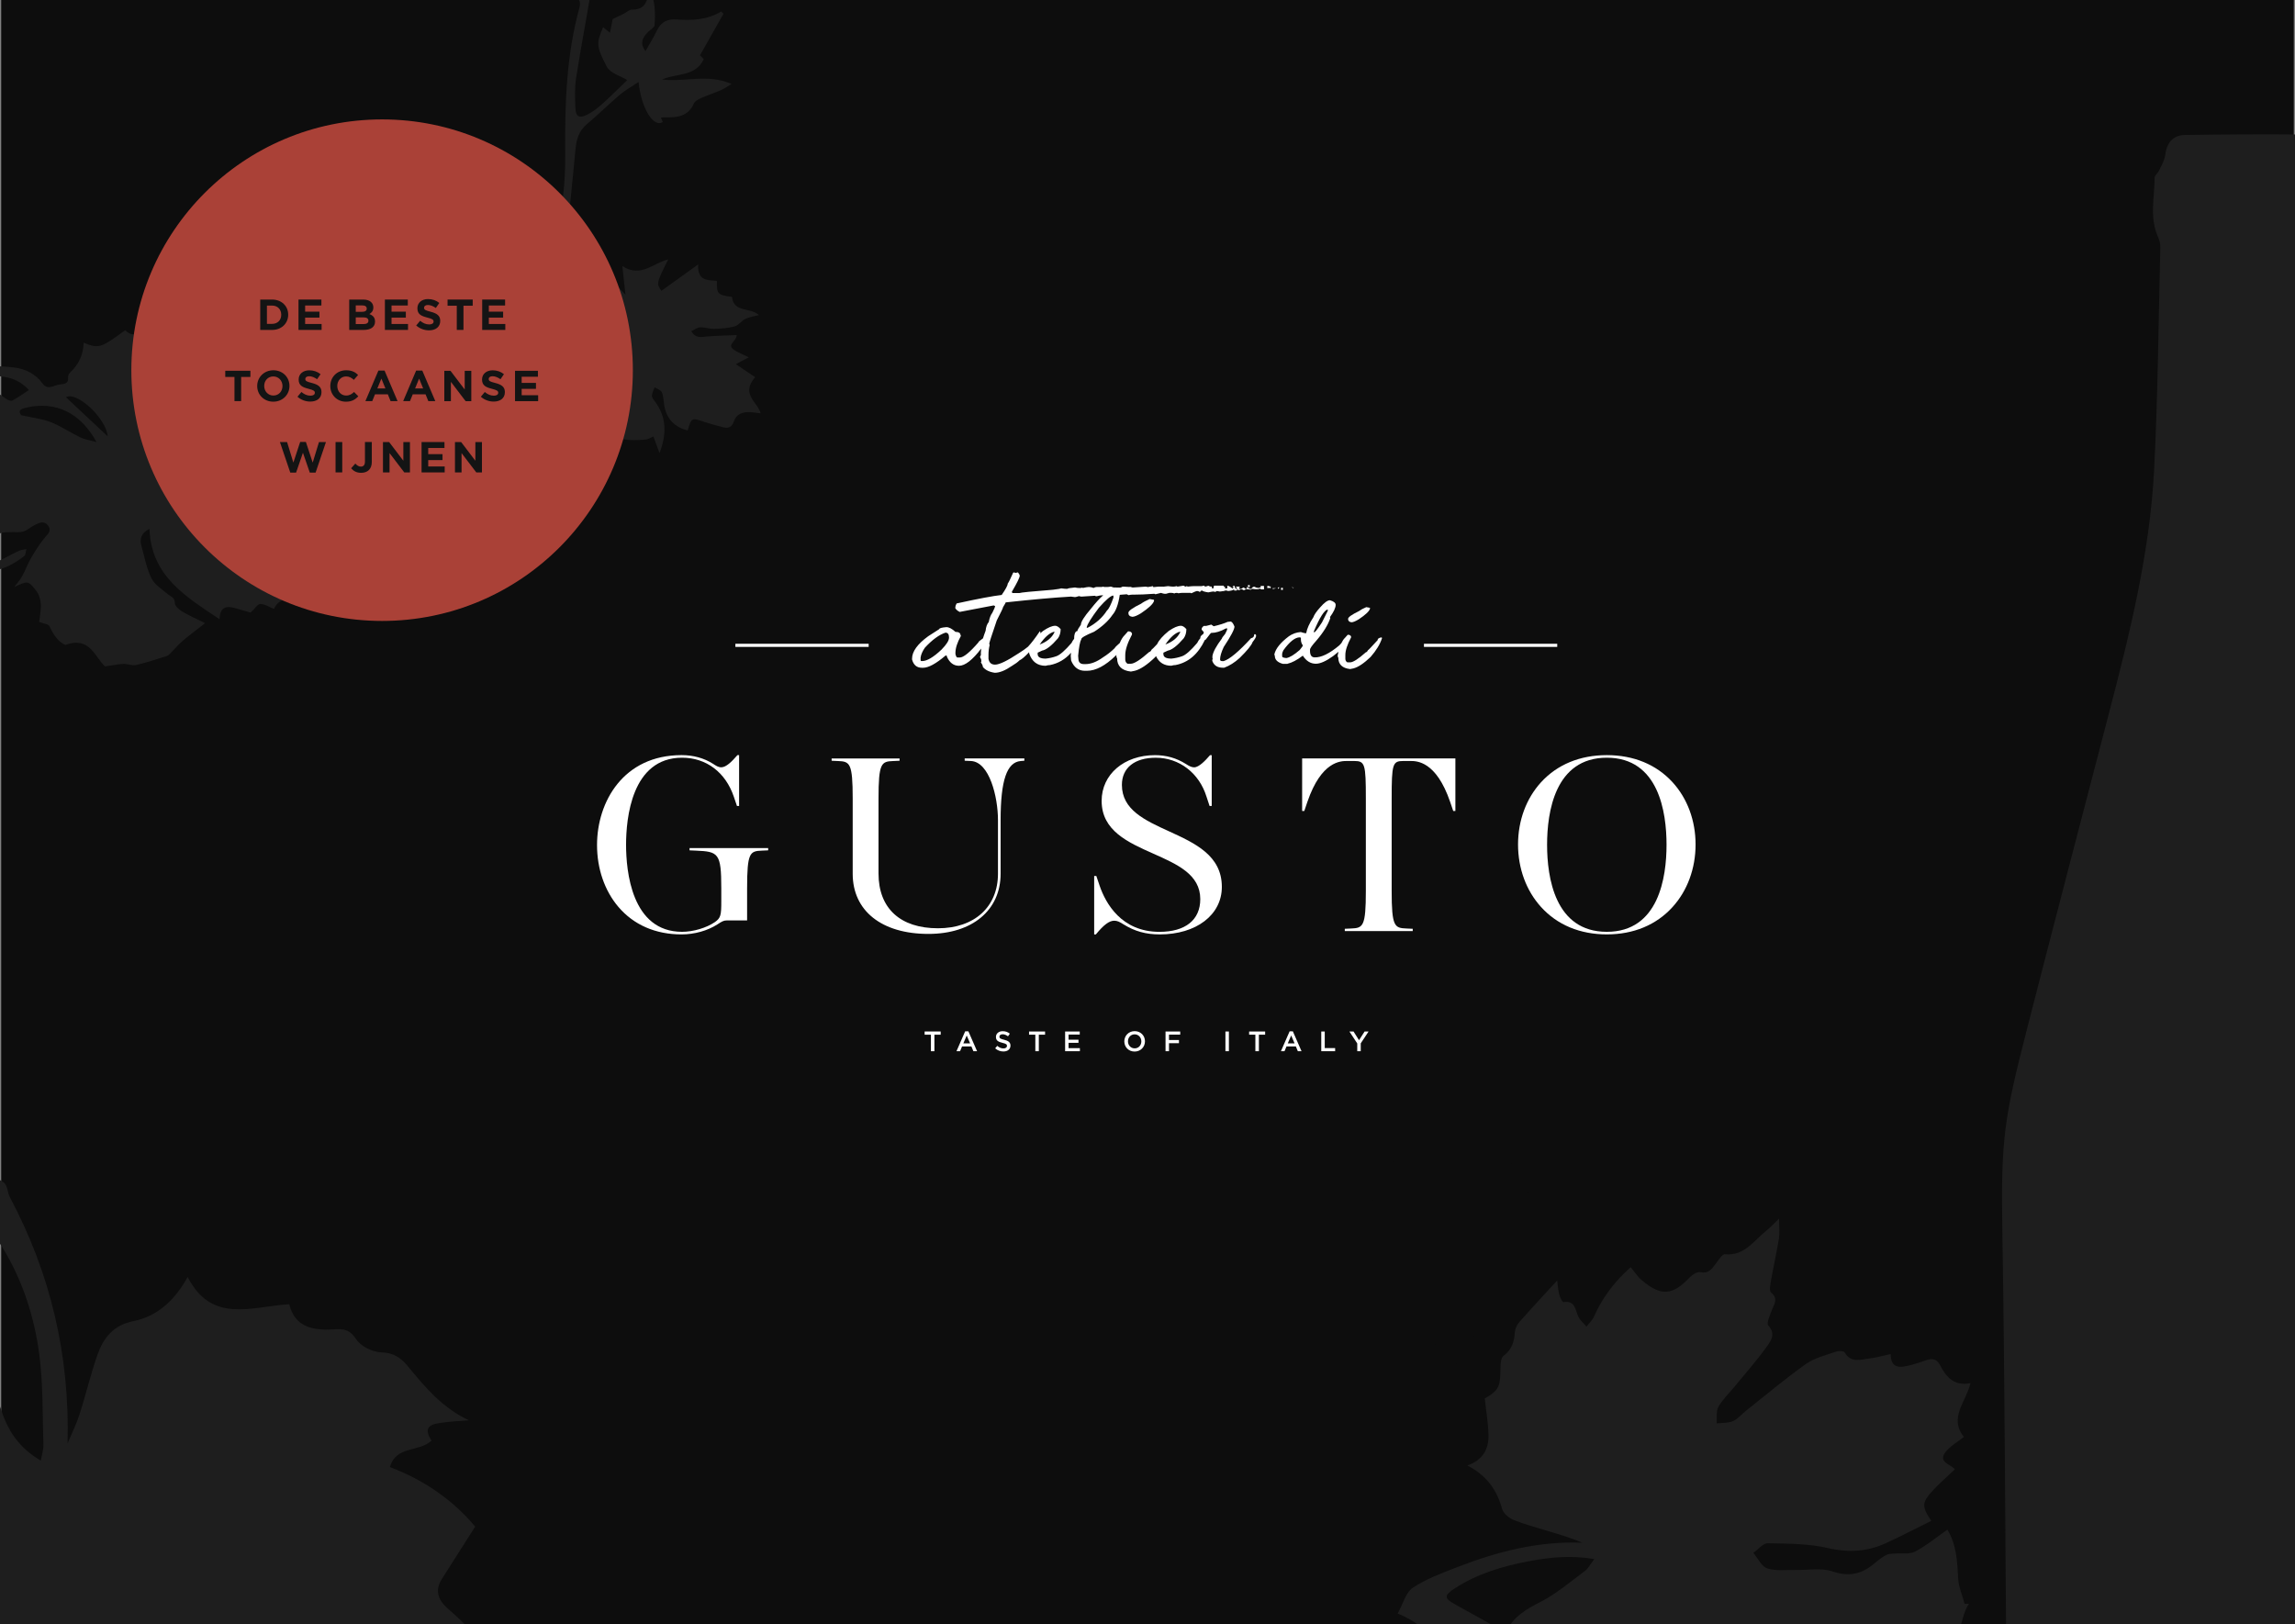 <?xml version="1.0" encoding="utf-8"?>
<!-- Generator: Adobe Illustrator 23.0.2, SVG Export Plug-In . SVG Version: 6.00 Build 0)  -->
<svg version="1.1" xmlns="http://www.w3.org/2000/svg" xmlns:xlink="http://www.w3.org/1999/xlink" x="0px" y="0px" width="961px"
	 height="680px" viewBox="0 0 961 680" style="enable-background:new 0 0 961 680;" xml:space="preserve">
<rect x="0" y="0" width="961" height="680" fill="#808080" stroke="none"/>
<style type="text/css">
	.st0{fill:#0D0D0D;}
	.st1{fill:#1E1E1E;}
	.st2{fill:#FFFFFF;}
	.st3{clip-path:url(#SVGID_2_);fill:#FFFFFF;}
	.st4{fill:#AA4137;}
	.st5{fill:#141414;}
</style>
<g id="_x2D_-">
	<rect x="0.5" class="st0" width="960" height="680"/>
	<path class="st1" d="M-120.96,463.52c3.35,3.06,2.84,4.81-0.95,7.77c-12.76,9.98-20.39,22.82-18.11,39.73
		c2.61,19.37,26.03,32.39,44.27,24.83c-15.97-5.67-21.81-18.36-15.74-34.14c6.95-18.04,25.8-26.76,42.38-18.69
		c4.97,2.42,10.04,7.11,12.25,12.03c2.11,4.69,1.64,11.31,0.31,16.57c-1.4,5.51-5.18,10.41-7.92,15.59
		c15.45,0.84,35.92-15.13,51.1-40.15c4.96,2.59,10.19,4.89,14.89,8.01c1.58,1.05,1.58,4.27,2.66,6.3
		c17.05,32.05,25.04,66.12,24.13,102.97c1.71-4.09,3.71-8.08,5.06-12.29c2.66-8.29,4.6-16.82,7.53-25
		c2.5-6.96,6.61-12.19,14.99-13.87c10.23-2.05,17.53-9.05,22.68-18.49c10.13,19.77,26.82,12.36,42.54,11.41
		c2.48,10.08,10.54,11.07,19.33,10.5c3.78-0.24,6.21,0.31,8.7,4.15c1.94,3,6.95,5.44,10.65,5.53c5.28,0.12,8.31,2.5,11.17,6
		c7.16,8.75,14.45,17.32,25.4,22.44c-3.43,0.27-6.88,0.39-10.28,0.86c-4.5,0.62-9.62,1.03-5.4,7.65
		c-5.24,4.93-14.77,1.94-17.43,11.06c14.69,5.52,26.78,14.19,35.72,24.93c-4.88,7.68-9.45,14.83-13.99,22
		c-2.9,4.59-1.61,8.49,2.1,11.93c2.49,2.31,5.15,4.46,7.47,6.93c1.07,1.14,2.5,3.41,2.05,4.27c-3.41,6.53,1.71,8.63,5.5,11.54
		c2.91,2.23,6.29,3.77,4.33,9.05c-0.83,2.22,1.34,6.19,3.14,8.63c5.48,7.45,11.44,14.55,18.47,23.37c-7.87-0.82-14.52-1.11-21-2.32
		c-6.24-1.17-12.29-3.36-18.46-4.98c-4.25-1.11-8.58-2.1-10.62,3.71c-3.84-1.83-7.02-3.5-10.33-4.86c-3.18-1.31-6.17-3.54-9.71,0.47
		c-0.96,1.08-6.34-0.27-8.49-1.99c-9.43-7.52-18.38-15.65-27.59-23.45c-4.66-3.95-9.27-8.05-14.4-11.31
		c-1.78-1.13-6.03-0.89-7.36,0.47c-1.33,1.37-1.4,5.46-0.31,7.4c2.57,4.56,5.88,8.78,9.38,12.72
		c12.05,13.57,22.83,27.98,30.32,44.61c1.64,3.64,2.52,7.65,3.41,11.57c0.69,3.04,1.37,5.88-3.06,7.65
		c-1.69,0.67-2.8,5.11-2.63,7.74c0.41,6.32,1.73,12.57,2.69,18.85c-8.31,1.96-9.29,3.47-7.55,11.68c0.22,1.04,0.52,2.06,0.78,3.09
		c1.07,4.33,3.78,9.15,2.68,12.83c-0.92,3.09-6.26,4.89-9.69,7.21c-5.37,3.63-7.08,8.77-5.99,15.46
		c-11.53-2.25-21.13-15.39-34.29-4.99c-1.45-2.34-2.85-4.68-4.34-6.95c-6.13-9.36-9.26-9.35-15.42,0.38
		c-4.7-5.17-9.08-10.51-14.01-15.28c-7.57-7.33-10.68-7.22-18.46,0.14c-5.34-13.19-10.91-26.02-15.71-39.14
		c-2.99-8.17-2.34-16.56,0.42-25c4.24-12.96,7.68-26.26,5.06-40.02c-0.69-3.62-3.61-9.21-6.15-9.59c-5.32-0.79-9.61,3.29-10.58,8.96
		c-0.85,4.98-1.03,10.11-1.01,15.17c0.04,10.81,0.88,21.53-3.52,32.03c-1.37,3.28-0.26,8.51,1.46,11.98
		c3.18,6.43,7.65,12.22,11.79,18.6c-5.31,4.48-4.03,9.82-1.09,14.8c4.18,7.08,8.88,13.86,13.49,20.96
		c-10.12,5.82-21.14,5.73-32.23,5.41c-5.59-0.16-11.47-0.67-13.81,7.34c-10.55-7.89-27.4-5.12-31.03-22.94
		c-4.57-0.9-9.85-1.94-15.9-3.13c-0.31-5.63-0.58-12.14-1.06-18.64c-0.24-3.17-0.67-6.35-1.36-9.45c-1.72-7.71-4.21-8.91-11.06-6.1
		c-1.92-3.51-3.82-6.98-5.72-10.46c-0.43,0.21-0.86,0.42-1.29,0.63c0.57-4.83,1.46-9.65,1.65-14.49c0.28-7.13-1.35-8.51-9.24-8.15
		c1.51-3.52,3.04-6.67,4.22-9.95c1.82-5.01,4.02-10.08-1.51-14.51c-0.82-0.66-0.7-2.7-0.73-4.11c-0.16-8.15-3.31-11.05-11.49-10.37
		c-2.24,0.18-4.46,0.55-6.16,0.77c4.83-13,9.21-25.82,14.38-38.32c3.35-8.11,11.59-9.9,19.02-12.47c2.22-0.77,4.98-1.79,6.12-3.58
		c3.77-5.9-0.24-11.61-8.43-12.07c-5.51-0.31-11.06,0.19-16.57-0.15c-4.13-0.25-7.94-0.62-9.89-6.01c-1.95-5.41-9.82-5.2-12.1,0.12
		c-9.85,22.98-19.4,46.09-29.11,69.28c27.23,17.22,31.36,30.2,19.62,64.24c23.38-0.37,39.93,9.72,46.37,32.57
		c5.13,18.2-0.15,34.35-14.68,46.46c-16.08,13.39-33.71,13.41-52.48,3.02c-1.6,10.85-5.76,20.13-14.54,26.69
		c-8.85,6.61-18.73,8.64-30.19,6.09c6.97,27.63-1.24,48.34-26.63,61.37c1.52,23.38-3.67,30.54-24.28,32.62
		c2.44,9.6,2.47,18.95-5.44,26.28c-7.7,7.13-16.63,7.53-26.36,3.71c6.13,6.37,9.14,13.22,5.62,21.5
		c-3.39,7.96-10.24,10.05-18.18,9.58c0.49,21.59-2.61,26.05-22.36,32.97c-0.76,6-1.5,11.81-2.26,17.77
		c9.96,5.15,13.82,12.29,11.06,21c-2.35,7.41-9.54,11.99-17.33,11.04c-8.97-1.09-13.04-7.12-13.71-20.31
		c-23.54-4.08-27.01-25.42-15.22-39.81c-7.48-5.14-13.6-11.41-15.92-20.57c-2.28-9.02-1.1-17.64,3.19-25.81
		c-21.65-8.48-22.81-28.37-11.53-41.85c-11.57-25.62-6.98-41.45,16.17-53.48c-1.39-2.23-2.76-4.42-4.25-6.8
		c-10.54,15.79-17.95,19.99-29.54,17c-9.52-2.45-16.33-10.69-17.13-20.69c-0.98-12.36,4.55-19.39,21.21-26.96
		c-19.06-17.01-19.2-41.35-0.24-58.86c-20.57-22.73-12.99-50.13,8.23-63.43c-25.84-7.3-38.95-23.93-36.31-50.57
		c2.06-20.72,15.17-32.57,41.28-39.57c-3.47-11.36-2.09-21.9,7.26-30.04c9.49-8.27,20.02-8.14,31.02-2
		c1.15-2.29,2.09-4.38,3.22-6.37c6.87-12.08,17.14-18.71,31.18-18.53c4.13,0.05,6.26-0.85,8.2-4.86
		c13.87-28.65,48.77-34.87,72.25-13.43c4.12,3.76,9.25,6.8,14.41,8.99c21.25,9.02,43.42,14.78,66.37,17.41
		c12.54,1.44,21.06-7.27,19.35-19.37c3.58-2.24,8.2-3.69,10.19-6.82c1.69-2.67,0.35-7.26-0.47-11.03
		c4.38-7.23,22.1-6.43,13.19-23.47c4.84-1.16,9.49-2.2,14.09-3.39c3.36-0.87,6.71-1.92,2.8-7.41c5.21,0,9.25,0,13.85,0
		c-0.74-3.69-1.29-6.44-1.99-9.94c5.01,0.52,9.34,1.23,13.69,1.3c1.85,0.03,4.5-0.73,5.46-2.08c5.39-7.58,10.38-15.44,15.57-23.29
		c-1.03-0.51-1.45-0.91-1.71-0.82c-16.05,5.28-32.14,10.46-48.12,15.98c-11.68,4.03-23.44,6.28-35.65,3
		c-25.18-6.76-36.66-33.35-24.09-57.49c4.21-8.09,10.95-14.86,16.54-22.23C-123.52,463.52-122.24,463.52-120.96,463.52z
		 M-206.79,624.02c3.21,12.55,1.55,24.49-4.06,35.98c28.83,3.44,37.58,17.5,28.93,45.44c9.04,7.86,9.05,7.99,20.97,6.56
		c1.9-0.23,4.59-1.74,5.25-3.34c6.98-16.81,13.92-33.66,20.19-50.75c1.9-5.18,1.68-11.13,2.29-15.65
		C-158.2,636.07-182.05,630.15-206.79,624.02z M17.1,611.59c0.44-2.55,1.13-4.58,1.07-6.59c-0.39-12.48-0.09-25.06-1.66-37.4
		c-2.05-16.07-7.01-31.47-15.59-45.45c-2.77-4.51-5.76-4.96-8.23-0.98c-6.8,10.93-13.29,22.05-19.89,33.09
		c11.55,8.04,11.71,8.25,18.02,22.99c0.41,0.95,0.79,2.38,1.52,2.65c6.7,2.46,7.32,8.95,9.53,14.26
		C4.93,601.47,9.57,607.2,17.1,611.59z M-82.75,487.91c-12.68-0.1-23.07,9.37-23.92,21.78c-0.69,10.17,8.06,19.2,20.06,20.86
		c10.98,1.52,16.18-5.83,20.74-13.7C-57.39,502.18-65.75,488.04-82.75,487.91z M-227.67,759.14c-0.63,4.49-1.18,8.42-1.77,12.64
		c5.01-0.8,9.21-1.47,13.99-2.23C-219.72,765.91-223.45,762.74-227.67,759.14z M-232.59,725.82c-4.49,1.07-8.16,1.94-12.49,2.97
		c3.92,3.47,7.09,6.27,10.61,9.38C-233.84,733.96-233.3,730.46-232.59,725.82z M-337.68,692.88c1.67,1.62,1.67,1.62,14.18-9.02
		c-1.4-0.62-3.28-1.11-4.15-0.39C-331.16,686.4-334.36,689.71-337.68,692.88z M-261.99,959.86c3.48-9.11,3.48-9.11-0.51-11.52
		C-262.93,952.2-269.7,955.71-261.99,959.86z M-341.33,769.99c-0.9-3.81-1.51-6.4-2.28-9.64c-2.99,1.81-5.55,3.37-9.1,5.53
		C-348.53,767.39-345.48,768.49-341.33,769.99z"/>
	<g>
		<polygon class="st2" points="387.18,431.9 387.18,433.25 389.81,433.25 389.81,440.17 391.27,440.17 391.27,433.25 393.9,433.25 
			393.9,431.9 		"/>
		<path class="st2" d="M404.8,433.58l1.43,3.31h-2.85L404.8,433.58z M404.15,431.84l-3.64,8.33H402l0.85-2h3.91l0.84,2h1.54
			l-3.64-8.33H404.15z"/>
		<g>
			<defs>
				<rect id="SVGID_1_" x="250" y="239.69" width="460" height="200.62"/>
			</defs>
			<clipPath id="SVGID_2_">
				<use xlink:href="#SVGID_1_"  style="overflow:visible;"/>
			</clipPath>
			<path class="st3" d="M420.46,435.37c-1.59-0.38-1.97-0.66-1.97-1.3v-0.02c0-0.54,0.5-0.98,1.35-0.98c0.76,0,1.5,0.3,2.24,0.85
				l0.78-1.1c-0.84-0.67-1.8-1.04-3-1.04c-1.64,0-2.82,0.98-2.82,2.4v0.02c0,1.53,0.99,2.04,2.75,2.47
				c1.54,0.36,1.87,0.67,1.87,1.27v0.02c0,0.61-0.57,1.04-1.46,1.04c-1.02,0-1.82-0.39-2.61-1.08l-0.87,1.04
				c0.99,0.89,2.19,1.32,3.45,1.32c1.74,0,2.95-0.92,2.95-2.47v-0.02C423.11,436.42,422.21,435.8,420.46,435.37"/>
			<polygon class="st3" points="430.9,433.25 433.53,433.25 433.53,440.17 434.99,440.17 434.99,433.25 437.61,433.25 437.61,431.9 
				430.9,431.9 			"/>
			<polygon class="st3" points="447.45,436.65 451.6,436.65 451.6,435.35 447.45,435.35 447.45,433.2 452.13,433.2 452.13,431.9 
				446,431.9 446,440.17 452.19,440.17 452.19,438.87 447.45,438.87 			"/>
			<path class="st3" d="M475.13,431.76c-2.54,0-4.34,1.95-4.34,4.28v0.02c0,2.33,1.77,4.25,4.31,4.25s4.34-1.95,4.34-4.28v-0.02
				C479.44,433.68,477.67,431.76,475.13,431.76 M477.92,436.06c0,1.61-1.15,2.91-2.79,2.91s-2.81-1.32-2.81-2.93v-0.02
				c0-1.61,1.15-2.92,2.79-2.92c1.64,0,2.81,1.34,2.81,2.94V436.06z"/>
			<polygon class="st3" points="488.05,440.17 489.5,440.17 489.5,436.8 493.67,436.8 493.67,435.48 489.5,435.48 489.5,433.22 
				494.2,433.22 494.2,431.9 488.05,431.9 			"/>
			<rect x="513.13" y="431.9" class="st3" width="1.45" height="8.27"/>
			<polygon class="st3" points="523.05,433.25 525.67,433.25 525.67,440.17 527.14,440.17 527.14,433.25 529.76,433.25 
				529.76,431.9 523.05,431.9 			"/>
			<path class="st3" d="M540.01,431.84l-3.64,8.33h1.49l0.85-2h3.91l0.84,2H545l-3.64-8.33H540.01z M539.24,436.88l1.42-3.31
				l1.43,3.31H539.24z"/>
			<polygon class="st3" points="554.72,431.9 553.26,431.9 553.26,440.17 559.07,440.17 559.07,438.85 554.72,438.85 			"/>
			<polygon class="st3" points="569.07,435.55 566.77,431.9 565.04,431.9 568.33,436.91 568.33,440.17 569.79,440.17 569.79,436.87 
				573.08,431.9 571.41,431.9 			"/>
			<rect x="596.26" y="269.56" class="st3" width="55.81" height="1.31"/>
			<rect x="307.93" y="269.56" class="st3" width="55.81" height="1.31"/>
			<path class="st3" d="M535.29,246.54c0.27-0.27,0.38-0.41,0.33-0.41v-0.25c-0.55,0.08-0.69,0.3-0.41,0.66H535.29z"/>
			<rect x="522.57" y="244.97" class="st3" width="0.74" height="0.87"/>
			<path class="st3" d="M532.48,246.29l0.41,0.04c0.06,0,0.08,0.11,0.08,0.33l1.45-0.37H532.48z"/>
			<path class="st3" d="M541.4,246.25c0.25-0.17,0.37-0.25,0.37-0.25h-0.45v0.08L541.4,246.25z"/>
			<path class="st3" d="M531.41,245.34h-0.74v0.87h0.74v-0.3c0.11,0.22,0.32,0.37,0.66,0.43v-0.78h-0.66V245.34z"/>
			<rect x="540.9" y="245.92" class="st3" width="0.41" height="0.08"/>
			<rect x="536.44" y="246.13" class="st3" width="0.74" height="0.87"/>
			<path class="st3" d="M517.1,245.63c-0.05-0.01-0.1-0.01-0.16-0.02c0,0.01,0,0.01,0,0.02H517.1z"/>
			<path class="st3" d="M472.49,256.62c0,0.96,0.55,1.51,1.65,1.65c0.8,0,2.01-0.49,3.63-1.49c3.25-2.17,5.06-3.88,5.45-5.12v-0.5
				c-0.06,0-0.66-0.11-1.82-0.33c-1.54,0.66-2.75,1.32-3.63,1.98C474.25,254.52,472.49,255.79,472.49,256.62"/>
			<path class="st3" d="M525.96,266.36v-0.41c-0.14-0.27-0.28-0.41-0.41-0.41h-0.12c-0.16,0-0.26,0.1-0.29,0.29
				c0,0.77-0.43,1.24-1.28,1.4c-5.12,5.59-8.93,8.78-11.44,9.58h-0.7c-0.55,0-0.83-0.23-0.83-0.7c0-1.29,0.51-3.03,1.53-5.2
				c3-4.54,4.5-7.39,4.5-8.55c-0.55-1.4-1.12-2.11-1.69-2.11c-0.36,0.08-0.73,0.12-1.12,0.12c-1.46,0.66-3.43,1.28-5.9,1.86
				l-0.99-0.7l-2.11,0.54h-0.99c-0.63,0.41-0.95,0.88-0.95,1.4v0.17l0.95,1.11c-0.16,0.3-0.25,0.54-0.25,0.7
				c-0.8,0.52-1.23,1.03-1.28,1.53c0.03,0.06,0.06,0.11,0.09,0.16c-0.59,0.67-1.05,1.36-1.37,2.07c-2.7,3.17-4.8,5.02-6.3,5.55
				c-1.5,0.54-3.01,0.87-4.52,1.01c-2.23,0-3.34-0.63-3.34-1.9v-0.58l1.86-0.87c1.73-0.3,3.95-2.02,6.65-5.16
				c0.74-1.05,1.11-2.33,1.11-3.84c-0.83-0.94-1.58-1.4-2.27-1.4c-1.29,0-2.99,0.72-5.08,2.15c-2.49,2.01-4.12,3.85-4.89,5.53
				c-1.4,1.5-2.18,2.27-2.29,2.27c-0.33,0.66-0.66,0.99-0.99,0.99c-3.72,3.3-6.3,4.96-7.76,4.96h-1.32
				c-0.66-0.36-0.99-0.96-0.99-1.82v-1.82c0-2.2,0.94-5.06,2.81-8.59v-0.5c-0.28-0.55-0.72-0.83-1.32-0.83h-0.33l-1.32,1.49
				c-0.81,0.76-1.52,1.89-2.14,3.38c-1.27,1.09-1.98,1.81-2.12,2.15c-1.49,1.46-3.11,2.74-4.87,3.84c-2.62,1.9-5.06,2.85-7.35,2.85
				h-0.66c-1.43,0-2.2-0.66-2.31-1.98l-0.12-1.49c0.33-3.66,0.77-5.97,1.32-6.94c-0.06-0.61,1.73-1.65,5.37-3.14
				c3.41-2.17,5.99-4.54,7.72-7.1c1.4-1.57,2.41-4.32,3.01-8.26c0-0.04-0.01-0.07-0.02-0.1l2.95-0.23l0.78,0.37
				c0.58-0.14,1.07-0.21,1.49-0.21h0.66c2.37,0,5.24-0.12,8.63-0.37c0.22,0.14,0.37,0.21,0.46,0.21l2.31-0.58
				c0.74,0.25,1.24,0.37,1.49,0.37h0.66c0.77-0.25,1.21-0.37,1.32-0.37h0.99c0.5,0,0.89,0.1,1.2,0.29c0-0.19,0.32-0.29,0.95-0.29
				c0.27,0,0.51,0.06,0.7,0.17c0.55-0.11,1.03-0.17,1.45-0.17h3.67l0.29,0.17c1.32-0.63,2.09-0.95,2.31-0.95h0.16
				c0.33,0,0.67,0.12,1.03,0.37c0.14,0,0.38-0.19,0.74-0.58h0.29c0.16,0.28,1.02,0.54,2.56,0.78c1.16-0.25,1.87-0.37,2.15-0.37
				l0.83,0.17l0.62-0.37l1.2,0.21c0.33,0,0.82-0.07,1.46-0.21c0.09,0.04,0.18,0.07,0.28,0.13l0.09-0.21
				c0.16-0.04,0.31-0.07,0.48-0.12h0.29c0.5,0,0.74,0.07,0.74,0.21c1.38-0.11,2.17-0.3,2.39-0.58h0.33v0.37h1.07v-0.41l0.95,0.25
				c0.16,0,0.43-0.14,0.78-0.41c0.3,0,0.63,0.1,0.99,0.29c0,0.28,0.39,0.18,1.16-0.29h0.21c0.47,0,1.06,0.07,1.78,0.21l0.66-0.37
				c0.63,0.11,1.14,0.17,1.53,0.17h0.83c0.06,0,0.44-0.1,1.11-0.31v0.39h1.4v-0.11c0.04,0.01,0.09,0.03,0.12,0.03l-0.12-0.14v-1.22
				h-1.4v0.66h-0.45c-0.39,0.14-0.62,0.21-0.7,0.21c-0.39-0.25-0.58-0.3-0.58-0.17c-0.47,0-0.58-0.08-0.33-0.25
				c-0.3,0-0.54-0.06-0.7-0.17c-0.69,0.22-1.03,0.54-1.03,0.95h-0.66c-0.93-0.63-1.4-0.88-1.4-0.74c-0.06,0-0.08-0.04-0.08-0.12
				v0.12l0.21,0.49l-0.49,0.29c-0.44-0.41-0.81-0.62-1.12-0.62c-0.39,0.39-0.78,0.58-1.2,0.58h-0.49l0.25-0.95h-1.96
				c0.56,0.08,0.85,0.4,0.85,0.95c-0.53,0-0.86-0.33-1-0.95h-0.61c0.23-0.03,0.43-0.03,0.61-0.01c-0.03-0.12-0.06-0.22-0.07-0.36
				l-0.5,0.08l-0.41,0.41h0.49c0,0.41-0.17,0.62-0.49,0.62c-0.91-0.77-1.67-1.16-2.27-1.16l0.27,0.3c-0.02,0.17-0.07,0.43-0.19,0.86
				h-0.83l-0.04-0.07v-0.59h-0.34l-0.28-0.5h-3.88c-0.14,0-0.26,0.39-0.37,1.16h-0.58v-0.54h-0.04c-0.22-0.28-0.44-0.35-0.66-0.21
				l-0.83-0.37c-0.66,0.25-1.14,0.37-1.45,0.37c0-0.17-0.12-0.3-0.37-0.41l-0.99,0.21h-3.3c-0.55,0-1.42,0.07-2.6,0.21
				c0-0.14-0.11-0.21-0.33-0.21c-0.22,0.14-0.41,0.21-0.58,0.21l-0.78-0.41l-2.52,0.41l-0.33-0.21c-0.54,0.14-1.02,0.2-1.43,0.21
				c-0.49,0-1.21-0.07-2.16-0.21l-1.78,0.21c0,0.02,0.01,0.03,0.01,0.05c-0.05-0.03-0.12-0.05-0.21-0.05h-2.15l-2.06,0.21
				l-0.16-0.41l-2.07,0.37l-0.99-0.17l-5.45,0.37l-1.2-0.33v0.12c-0.25,0-1.17-0.06-2.77-0.17c-0.28,0-0.59,0.12-0.95,0.37
				c-0.25,0-0.36,0.01-0.33,0.04c-3.33,0-4.23-0.08-2.68-0.25c-0.47,0-0.91-0.06-1.32-0.17c-0.41,0.11-0.85,0.17-1.32,0.17h-1.16
				c-0.28,0-0.49-0.06-0.66-0.17c-0.17,0.11-0.39,0.17-0.66,0.17h-1.98c-0.44,0-0.88,0.14-1.32,0.41c-0.72-0.28-1.38-0.41-1.98-0.41
				c-0.44,0-1.28,0.14-2.52,0.41l-0.29-0.17c-0.17,0.11-0.39,0.17-0.66,0.17h-0.66c-0.52,0-1.07-0.07-1.65-0.21
				c-1.96,0.17-3.04,0.36-3.26,0.58c-0.72,0-1.56-0.07-2.52-0.21l-0.83,0.21l-2.6,0.37c-8.86,0.69-13.57,1.16-14.12,1.4h-2.68
				c-0.25,0-0.4-0.18-0.45-0.54c2.2-3.74,3.3-5.99,3.3-6.73c0-0.3-0.25-0.77-0.74-1.4l-0.95,0.21l-0.83-0.21l-0.25,0.17
				c-1.1,2.5-1.86,4.03-2.27,4.58c0,0.72-0.84,2.29-2.52,4.71c-3.52,0.39-9.81,1.57-18.87,3.55l-0.41,0.91l-0.17,0.99
				c0.28,0.61,0.9,1.16,1.86,1.65l14.25-2.72c0.22,0.14,0.41,0.21,0.58,0.21c0,0.44-0.39,1.4-1.16,2.89
				c-0.66,0.85-1.16,2.13-1.49,3.84c-0.72,0.85-1.16,2.08-1.32,3.67c-0.43,1.12-0.79,2.18-1.1,3.18c-1.28,0.87-1.95,1.46-1.95,1.74
				c-3.63,4.18-6.22,6.28-7.76,6.28h-0.99c-0.33,0-0.61-0.5-0.83-1.49v-0.49c0-1.95,0.77-4.32,2.31-7.1c0-0.11-0.06-0.17-0.16-0.17
				c0-0.99-0.72-1.49-2.15-1.49c-1.43-1.32-2.7-1.98-3.8-1.98c-1.98,0.17-2.97,0.44-2.97,0.83l-4.62,2.97
				c-4.51,3.28-6.77,6.41-6.77,9.41v0.33c0.61,2.31,1.98,3.47,4.13,3.47h0.5c2.26,0,5.39-1.71,9.41-5.12h0.49v0.33
				c1.13,2.64,2.83,3.96,5.12,3.96c2.53,0,5.63-2.4,9.29-7.19c0.01-0.01,0.01-0.02,0.02-0.03c-0.09,0.63-0.14,1.17-0.14,1.6v1.16
				l-0.33,0.58v0.33c0.33,0.47,0.5,0.94,0.5,1.4v0.41l-0.17,0.33c0.55,0.77,0.83,1.4,0.83,1.9c1.04,1.29,2.71,2.11,5,2.44
				c1.98,0,4.38-0.96,7.18-2.89c1.4-0.83,2.45-1.6,3.14-2.31c0.93-0.4,2.28-1.55,4.04-3.42l0.05,0.57c1.16,3.41,3.44,5.12,6.85,5.12
				c0.63-0.19,1.23-0.29,1.78-0.29c3.5-0.69,6.46-2.41,8.88-5.17c-0.05,0.41-0.09,0.84-0.13,1.29l0.17,1.98
				c1.18,2.86,3.11,4.29,5.78,4.29h0.83c3.69,0,7.71-2.12,12.06-6.36c0.11-0.1,0.22-0.2,0.33-0.3c-0.02,0.13-0.05,0.25-0.08,0.38
				c0.08,0.66,0.19,0.99,0.33,0.99c0,3.3,1.93,5.18,5.78,5.61l1.65-0.33c2.34-0.61,5.15-2.48,8.42-5.62
				c0.15-0.18,0.29-0.35,0.44-0.52c1.25,2.69,3.39,4.03,6.41,4.03c0.63-0.19,1.22-0.29,1.78-0.29c5.37-1.05,9.45-4.57,12.27-10.5
				c0.12-0.04,0.23-0.09,0.36-0.15c1.4-1.87,2.16-2.81,2.27-2.81h0.12c1.79,0,3.8-0.62,6.03-1.86h0.58v0.17
				c0,0.33-0.29,1.03-0.87,2.11c-0.91,1.07-1.36,1.72-1.36,1.94c-2.34,3.11-3.66,5.55-3.96,7.31v0.99l0.17,0.29
				c-0.11,0-0.21,0.18-0.29,0.54c0.08,0,0.12,0.14,0.12,0.41c0.72,1.79,2.17,2.68,4.38,2.68h0.54c2.2-0.8,4.36-2.16,6.48-4.09
				c3.19-3.14,5-5.35,5.41-6.65C525.45,267.64,525.96,266.8,525.96,266.36 M397.38,267.06c0,1.16-1.05,2.81-3.14,4.95
				c-3.38,3.19-6.08,4.79-8.09,4.79h-0.33c-0.19,0-0.3-0.11-0.33-0.33v-1.16c0.19-1.29,0.8-2.67,1.82-4.13
				c3.06-3.3,5.92-5.39,8.59-6.28c0.99,0,1.49,0.66,1.49,1.98V267.06z M463.53,255.63c-1.9,3-4.63,5.42-8.18,7.27l-0.33-0.16
				c0.25-1.32,1.95-4.07,5.12-8.26c3.03-3.41,5.05-5.12,6.07-5.12l0.04,0.83C465.2,253.2,464.3,255.02,463.53,255.63 M441.52,264.63
				v0.17c-1.11,2.28-3.18,3.97-6.18,5.07c2.2-3.19,4.28-4.99,6.26-5.4C441.52,264.46,441.49,264.52,441.52,264.63 M442.36,274.76
				c-1.5,0.54-3.01,0.87-4.52,1.01c-2.23,0-3.34-0.63-3.34-1.9v-0.58l1.86-0.87c1.73-0.3,3.95-2.02,6.65-5.16
				c0.74-1.05,1.12-2.33,1.12-3.84c-0.83-0.94-1.58-1.4-2.27-1.4c-1.29,0-2.99,0.72-5.08,2.15c-0.43,0.35-0.83,0.69-1.21,1.03
				c0.03-0.18,0.07-0.35,0.1-0.53l-0.25-0.37c-1.87,2.78-3.52,4.94-4.95,6.48c-1.1,0.91-2.37,1.8-3.8,2.68
				c-4.87,3.22-8.2,4.83-9.99,4.83c-1.57,0-2.49-0.81-2.77-2.44v-1.74c0-1.38,0.17-2.72,0.5-4.05c-0.11-0.25-0.17-0.44-0.17-0.58
				c0-0.33,1.05-3.56,3.14-9.7c1.76-3.41,2.64-5.27,2.64-5.57c0.8-1.29,1.15-1.95,1.07-1.98c11.12-1.21,20.25-2.02,27.38-2.43
				l1.65,0.21c0.28,0,0.83-0.14,1.65-0.41l0.99,0.21l5.66-0.37c0.19,0.14,0.46,0.21,0.78,0.21c1.02-0.28,1.84-0.41,2.48-0.41h0.27
				c-1.51,1.32-3.24,3.22-5.22,5.74c-2.72,3.17-4.1,5.37-4.13,6.61c-0.99,1.38-1.47,2.26-1.45,2.64c-0.5,0-0.87,0.38-1.12,1.14
				c-0.18,0.56-0.27,1.26-0.25,2.09c-0.46,0.58-0.84,1.17-1.11,1.77C445.96,272.38,443.86,274.23,442.36,274.76 M494.25,264.46
				c-0.08,0-0.11,0.06-0.08,0.16v0.17c-1.11,2.28-3.18,3.97-6.18,5.07C490.18,266.67,492.26,264.87,494.25,264.46"/>
			<path class="st3" d="M539.13,277.92c1.85-0.42,3.99-1.55,6.41-3.38c1.43,2.25,3.25,3.38,5.46,3.38c1.85,0,4.26-1.07,7.22-3.2
				c0.83-0.64,1.57-1.24,2.25-1.81c-0.12,0.51-0.24,1.04-0.35,1.6c0.07,0.56,0.16,0.85,0.28,0.85c0,2.82,1.64,4.41,4.93,4.79
				l1.41-0.28c1.99-0.52,4.39-2.11,7.18-4.79c2.4-2.75,3.99-5.38,4.79-7.89c0-0.16-0.09-0.26-0.28-0.28h-0.14
				c-0.28,0-0.7,0.19-1.27,0.56c-0.14,0.56-0.28,0.85-0.42,0.85c-2.4,2.63-3.66,3.95-3.8,3.95c-0.28,0.56-0.56,0.84-0.85,0.84
				c-3.17,2.82-5.38,4.23-6.62,4.23h-1.13c-0.56-0.3-0.85-0.82-0.85-1.55v-1.55c0-1.88,0.8-4.32,2.39-7.32v-0.42
				c-0.23-0.47-0.61-0.7-1.13-0.7h-0.28l-1.13,1.27c-0.57,0.53-1.07,1.28-1.53,2.24c-0.26,0.28-0.54,0.58-0.83,0.9
				c-4.16,3.48-7.61,5.15-10.35,5.04c-1.29,0-1.94-0.92-1.94-2.75v-0.46c0-0.56,0.86-1.8,2.57-3.7c3-3.47,4.99-6.68,5.95-9.61
				l-0.18-0.32c1.6-2.21,2.4-3.92,2.4-5.14c0-0.85-0.8-1.49-2.4-1.94c-1.01,0-2.39,1.02-4.16,3.06c-1.5,1.67-2.42,3.01-2.75,4.01
				c-1.69,2.58-2.7,4.82-3.03,6.73h-0.32c-0.33,0-0.97-0.16-1.94-0.49c-1.86,0.14-3.51,0.73-4.97,1.76
				c-3.52,2.65-5.55,5.17-6.09,7.54c0,0.24,0.06,0.45,0.18,0.64c0,1.64,1.12,2.77,3.35,3.38H539.13z M550.19,264.29
				c2.42-5.75,4.34-8.79,5.78-9.12v0.63l-2.4,4.79c-1.76,2.7-2.84,4.1-3.24,4.19h-0.14V264.29z M536.88,274.86v-1.09
				c0-0.26,0.16-0.74,0.49-1.44c2.63-3.64,4.92-5.46,6.87-5.46c0.21,0.09,0.38,0.14,0.49,0.14v0.67c0,0.99,0.27,1.83,0.81,2.54
				c0,0.26-0.43,0.9-1.3,1.94c-2.35,2.04-4.21,3.17-5.6,3.38C537.47,275.44,536.88,275.21,536.88,274.86"/>
			<path class="st3" d="M565.9,260.56c0.68,0,1.71-0.42,3.1-1.27c2.77-1.85,4.32-3.31,4.65-4.37v-0.42c-0.05,0-0.56-0.09-1.55-0.28
				c-1.32,0.56-2.35,1.13-3.1,1.69c-3.01,1.46-4.51,2.54-4.51,3.24C564.49,259.97,564.96,260.44,565.9,260.56"/>
			<path class="st3" d="M403.93,318.53l2.66,0.12c7.71,0.39,11.3,15,11.3,24.76v22.43c0,13.88-9.86,22.85-25.12,22.85
				c-15.82,0-24.9-8.37-24.9-22.95v-31.36c0-14.92,1.18-15.53,6.16-15.72l2.66-0.12v-0.96h-28.45v0.96l2.66,0.12
				c4.98,0.19,6.16,0.81,6.16,15.72v31.47c0,15.55,12.15,25.2,31.7,25.2c18.37,0,30.24-9.89,30.24-25.2v-22.43
				c0-16.62,2.59-24.26,8.41-24.76l1.53-0.13v-0.95h-24.99V318.53z"/>
			<path class="st3" d="M489.49,348.08c-10.14-4.63-19.71-9.01-19.71-19.44c0-7.11,5.3-11.36,14.18-11.36
				c9.82,0,18.15,6.38,21.23,16.25l1.3,3.95h0.9v-21.28h-0.7l-0.1,0.11c-1.85,2.14-4.54,4.99-6.56,4.99c-0.94,0-1.96-0.42-3.51-1.44
				c-3.94-2.47-8.16-3.66-12.9-3.66c-12.93,0-22.32,8.05-22.32,19.14c0,12.48,11,17.37,21.64,22.1c10.11,4.5,19.66,8.74,19.66,19.04
				c0,8.71-6.23,13.7-17.09,13.7c-16,0-22.55-12.05-25.03-19.23l-1.41-4.16h-0.9v24.47h0.71l0.1-0.12c3.19-3.89,5.52-5.62,7.56-5.62
				c1.31,0,2.24,0.46,3.96,1.55c4.67,2.9,9.34,4.19,15.13,4.19c15.31,0,26-8.18,26-19.89C511.64,358.2,500.38,353.06,489.49,348.08"
				/>
			<path class="st3" d="M545.25,339.59h0.9l1.3-3.84c5.87-17.11,13.99-17.11,16.66-17.11h2.9c4.55,0,4.92,1.17,4.92,15.72v38.7
				c0,14.92-1.18,15.53-6.16,15.72l-2.66,0.12v0.96h28.45v-0.96l-2.66-0.12c-4.98-0.19-6.16-0.81-6.16-15.72v-38.7
				c0-14.55,0.37-15.72,4.92-15.72h2.9c2.67,0,10.78,0,16.66,17.11l1.3,3.84h0.9v-22.02h-64.17V339.59z"/>
			<path class="st3" d="M700.37,327.55c-6.79-7.43-16.31-11.36-27.54-11.36c-11.22,0-20.75,3.93-27.54,11.36
				c-6.21,6.8-9.63,16.05-9.63,26.06c0,10.03,3.42,19.32,9.63,26.17c6.8,7.5,16.32,11.47,27.54,11.47
				c11.21,0,20.74-3.96,27.54-11.47c6.21-6.85,9.63-16.14,9.63-26.17C710,343.61,706.58,334.35,700.37,327.55 M672.83,317.27
				c21.76,0,25.01,22.84,25.01,36.45c0,13.61-3.25,36.45-25.01,36.45c-21.76,0-25.01-22.84-25.01-36.45
				C647.82,340.11,651.07,317.27,672.83,317.27"/>
			<path class="st3" d="M288.74,356.06l2.66,0.12c9.42,0.4,10.63,1.02,10.63,15.72v5.63c0,5.59-0.21,6.84-2.65,8.55
				c-3.57,2.45-9.11,4.09-13.77,4.09c-21.17,0-23.45-25.49-23.45-36.45c0-10.96,2.28-36.45,23.45-36.45
				c10.12,0,18.22,6.11,21.68,16.36l1.3,3.84h0.9v-21.28h-0.7l-0.1,0.11c-2.25,2.59-4.62,4.99-6.67,4.99c-1.24,0-2.28-0.69-3.4-1.44
				c-3.83-2.43-8.28-3.66-13.24-3.66c-24.31,0-35.38,19.51-35.38,37.64c0,9.91,3.16,19.09,8.9,25.86
				c6.42,7.57,15.58,11.57,26.48,11.57c5.4,0,10.88-1.53,15.03-4.2c1.82-1.2,2.63-1.65,3.84-1.65h8.59V371.9
				c0-14.92,1.18-15.53,6.16-15.72l2.66-0.12v-0.96h-32.92V356.06z"/>
		</g>
	</g>
	<path class="st1" d="M-153.57,324.12c-11.34,9.88-22.58,7.25-30.21-2.1c-12.09,6.84-19.41,5.49-27.64-5.52
		c-2,4.83-5.43,8.05-10.52,7.98c-2.72-0.04-5.87-1.06-8.03-2.69c-5.44-4.09-5.16-10.5,0.91-17.87c-1.69,0.82-2.46,1.18-3.22,1.57
		c-6.39,3.29-12.45,2.85-18.25-1.49c-0.86-0.64-2.29-1.27-3.2-1c-9.75,2.86-14.41,0.5-17.08-8.31c-4.36-0.65-8.81-0.4-12.34-2.08
		c-3.53-1.68-6.14-5.28-9.57-8.43c-10.27,2.73-15.7-0.61-16.06-10.78c-7.11-3.04-9.16-5.27-8.54-9.28c0.51-3.3,3.31-5.96,6.7-6.37
		c4.21-0.51,6.72,1.38,9.15,6.94c1.35,0,2.74-0.08,4.11,0.02c1.25,0.1,2.49,0.39,3.05,0.49c2.69-2.74,4.7-6.02,7.62-7.42
		c2.92-1.39,6.74-0.89,10.84-1.28c0.64-2.35,1.8-5.71,5.89-6.6c3.99-0.87,6.83,0.95,9.67,4.66c-0.69-5.4,0.06-9.56,4.23-12.37
		c4.03-2.72,8.15-2.05,12.22-0.21c3.77-9.74,7.93-11.69,17.54-8.31c8.12-10.7,18.5-12.87,30.66-7.46
		c2.28-12.79,5.24-15.59,19.35-18.31c-3.09-9.56-1.35-17.96,6.75-24.25c6.93-5.38,14.8-6.18,22.63-2.25
		c9.95,5,13.09,13.56,11.07,24.27c16.33-2.6,21.51,0.16,28.69,15.27c2.98-0.84,5.98-1.82,9.05-2.52c7.93-1.8,15.9-3.42,23.82-5.27
		c1.34-0.31,3.29-1.25,3.52-2.24c0.28-1.21-1-2.75-1.53-4.17c-0.5-1.34-1.34-2.73-1.27-4.06c0.15-2.65,1.23-5.27,1.16-7.89
		c-0.05-1.88-0.87-4.63-2.23-5.38c-2.39-1.32-3.96,0.61-5.04,3.05c-2,4.55-5.12,7.46-10.66,7.83c-5.11,0.34-10.15,1.84-15.48,2.88
		c0.35-1.34,1-2.66,0.94-3.94c-0.06-1.4-0.43-3.72-1.24-4.01c-4.47-1.57-8.3-6.23-13.84-3.26c-0.53,0.28-1.23,0.25-2.25,0.43
		c1.22-4.17-1.53-5.34-4.37-4.84c-4.36,0.76-6.42-2.89-9.63-4.22c1.58-4.11,1.27-5.06-3.19-6.54c-3.95-1.32-8.03-2.23-11.87-3.28
		c0-2.65,0-5.15,0-7.58c-7.83-2.88-5.32-10.34-7.01-14.09c1.62-4.13,3.1-6.92,3.78-9.89c1.05-4.59,1.93-9.15,5.12-12.83
		c2.45,2.38,4.6,4.73,7.02,6.75c2.26,1.89,4.49,4.4,8.09,2.49c0.41-0.22,1.53,0.57,2.13,1.1c1.52,1.35,2.99,2.77,4.38,4.25
		c2.57,2.71,5.46,3.4,9.28,2.97c3.81-0.43,7.79,0.44,11.67,0.86c2.77,0.3,5.6,1.42,8.24,1.03c1.99-0.29,3.72-2.38,5.57-3.67
		c-1.37-1.41-2.59-3.82-4.14-4.05c-5.61-0.84-11.41-1.74-16.97-1.15c-7.49,0.8-13.8-1.08-19.74-5.24
		c-3.53-2.48-7.05-4.98-10.59-7.47c3.88-3.08,4.13-4.18,1.3-8.52c-1.72-2.63-3.77-5.05-5.68-7.58c5.42-3.06,5.38-3.35-1.25-9.84
		c2.52-3.64,2.52-3.64,0.27-16.37c4.57,1.34,7.42-1.03,10.08-4.26c0.65-0.79,2.56-1.12,3.69-0.83c1.94,0.49,3.68,1.7,5.55,2.48
		c2.67,1.11,5.14,1.52,5.56-2.76c2.67,0.98,4.98,1.99,7.38,2.66c2.1,0.58,4.35,1.66,6.23-0.93c0.38-0.53,2.52-0.38,3.42,0.17
		c3.67,2.23,7.59,4.3,10.65,7.23c4.75,4.55,8.86,9.76,13.28,14.66c1.27,1.41,2.53,2.89,4.06,3.97c0.89,0.63,2.88,1.08,3.35,0.6
		c0.79-0.81,1.35-2.64,0.97-3.64c-0.98-2.57-2.46-4.96-3.86-7.35c-2.75-4.71-5.72-9.29-8.32-14.08c-1.03-1.9-1.77-3.97,0.32-6.26
		c0.84-0.92-0.1-3.56-0.4-5.38c-0.26-1.55-1.23-2.86,0.85-4.26c0.91-0.61,0.83-2.98,0.85-4.55c0.06-5.19-0.05-10.38-0.04-15.56
		c0-0.57,0.35-1.15,0.71-2.24c2.14,2.7,3.84,5.15,5.86,7.31c2.27,2.42,4.12,5.54,8.31,5.32c0.75-0.04,1.72,1.94,2.38,3.1
		c1.01,1.78,1.65,3.67,4.44,3.3c0.84-0.11,2.14,1.16,2.79,2.09c4.24,6.09,8.42,6.89,14.72,2.6c1.14-0.77,2.18-1.69,3.41-2.65
		c5.17,5.56,7.72,12.24,9.43,19.35c0.35,0.15,0.7,0.3,1.05,0.45c1.15-1.58,2.38-3.11,3.41-4.77c0.85-1.36,1.15-3.24,3.59-2.07
		c0.38,0.18,1.84-1.02,2.22-1.85c0.7-1.57,0.98-3.33,1.28-4.44c3.14,4.64,6.48,9.44,9.65,14.35c0.61,0.95,0.45,2.38,0.81,3.53
		c0.7,2.28,1.65,4.5,2.24,6.8c0.37,1.45,0.59,3.07,0.36,4.52c-0.81,4.91-0.44,6.18,3.43,9.3c-1.68,6.9-6.69,14.1,1.53,20.62
		c-5.49,3.04-10.26,6.7-12.39,12.64c-0.47,1.3-0.04,3.5,0.83,4.59c2.81,3.48,6.86,4.56,11.22,4.74c3.68,0.15,7.37,0.26,11.02,0.72
		c4.72,0.6,8.75,2.72,11.62,6.61c2.3,3.13,4.87,0.7,7.27,0.46c1.6-0.16,3.78-0.17,3.49-2.95c-0.07-0.65,0.33-1.57,0.82-2.03
		c3.63-3.35,5.56-7.49,5.69-12.49c6.35,2.55,7.09,2.32,17.42-5.25c2.83,3.04,5.72,1.5,8.8-0.09c1.2-0.62,2.9-0.3,4.37-0.36
		c1.24-0.05,2.8,0.46,3.67-0.11c2.92-1.91,5.53-0.7,8.35,0.07c3.52,0.96,7.14,1.56,10.89,2.35c-0.67,2.11-6.76,2.2-3.22,6.46
		c-1.5,2.02-2.93,3.93-4.36,5.84c0.22,0.33,0.43,0.66,0.65,0.99c6.43-1.4,12.61-1.04,18.47,1.79c-1.16,6.49-0.61,7.27,5.77,8.61
		c2.3,0.48,4.95,0.48,4.93,4.05c0,0.57,1.62,1.43,2.62,1.7c30.84,8.24,59.52,4.97,84.82-16.07c1.56-1.3,3.1-2.64,4.62-3.99
		c7.03-6.26,7.67-8.98,3.64-17.54c-1.39-2.96-3.3-5.68-5.33-8.29c-3.62,13.66-10.32,19.41-19.82,16.93
		c-7.36-1.93-11.53-8.64-9.73-15.69c2.61-10.24,10.54-13.09,25.42-8.9c-1.03-6.33-3.73-11.6-9.11-14.74
		c-2.24-1.3-5.63-1.37-8.33-0.94c-3.63,0.58-5.07,3.35-3.76,7.32c-3.45-2.04-3.83-5.09-1-7.46c3.42-2.86,7.38-3.96,11.72-2.14
		c6.72,2.82,10.87,7.89,12.32,14.96c0.76,3.74,2.44,6.59,5,9.48c2.88,3.24,4.56,7.53,6.84,11.32c0.89,1.47,1.98,2.81,2.98,4.22
		c1.2-1.17,2.69-2.16,3.57-3.54c13.63-21.3,19.67-44.7,19.44-69.9c-0.19-20.77,0.43-41.48,6.04-61.7c0.22-0.79,0.23-1.84-0.12-2.56
		c-4.08-8.46-2.48-16.72,1.26-24.66c3.57-7.58,7.43-15.06,11.64-22.3c4.99-8.59,8.69-17.51,9.62-27.48c0.08-0.81,0.45-1.6,1.6-2.37
		c0.09,1.25,0.31,2.51,0.26,3.76c-0.41,9.92-4.03,18.79-8.82,27.32c-3.8,6.76-7.63,13.52-10.99,20.49
		c-2.7,5.59-4.31,11.58-3.48,17.89c0.37,0.1,0.73,0.21,1.1,0.31c0.44-1.67,1.06-3.32,1.28-5.02c2.46-19.28,12.28-34.15,27.33-45.92
		c0.9-0.7,1.97-1.19,2.96-1.77c0.3,0.31,0.61,0.61,0.91,0.92c-0.72,0.94-1.28,2.1-2.19,2.79c-14.86,11.36-23.56,26.25-26.43,44.75
		c-2.26,14.56-5.11,29.03-7.41,43.59c-0.65,4.1-0.47,8.38-0.3,12.56c0.15,3.68,1.65,4.51,5,2.8c2.22-1.13,4.3-2.69,6.16-4.37
		c3.83-3.46,7.47-7.12,10.55-10.09c-2.57-1.6-7.13-2.83-8.61-5.67c-4.58-8.8-4.2-9.98-1.5-16.45c0.85,0.68,1.63,1.31,2.87,2.3
		c0.46-2.3,0.85-4.23,1.15-5.72c1.71-0.82,3.11-1.46,4.49-2.15c1.22-0.61,2.43-1.82,3.63-1.81c4.63,0.07,6.28-2.57,6.8-6.58
		c0.06-0.47,0.31-0.92,0.83-2.37c1.92,5.68,2.27,10.6,1.76,15.55c-0.1,0.95-1.68,1.75-2.57,2.63c-2.99,2.93-3.38,5.39-1.19,8.14
		c1.66-2.98,3.45-5.83,4.9-8.85c1.66-3.46,4.54-4.66,7.97-4.4c6.55,0.5,12.92,0.22,18.83-3.34c0.31,0.32,0.62,0.65,0.94,0.97
		c-3.19,5.63-6.37,11.26-9.81,17.35c0.17,0.18,0.98,1.06,1.55,1.68c-3.58,7.47-11.45,5.75-17.45,8.5
		c9.57,1.13,19.24-2.52,29.09,1.85c-1.53,0.91-2.85,1.88-4.31,2.52c-2.79,1.22-5.7,2.16-8.49,3.4c-1.13,0.5-2.53,1.26-2.97,2.26
		c-2.5,5.66-7.35,5.92-12.45,5.78c-0.37-0.01-0.74,0.08-1.37,0.15c0.3,0.68,0.55,1.25,0.8,1.8c-3.82,2.6-9.07-5.69-10.13-16.75
		c-2.93,1.97-5.61,3.45-7.89,5.39c-4.72,4.01-9.13,8.39-13.87,12.38c-3.45,2.9-4.29,6.57-4.71,10.78
		c-1.28,12.75-2.17,25.6-4.47,38.18c-2.26,12.35-8.16,23.48-14.98,34.02c-0.67,1.03-1.25,2.12-2.55,4.34
		c2.67-0.4,4.31-0.51,5.87-0.91c9.09-2.35,18.23-3.83,27.5-1.26c3.26,0.9,6.36,2.36,9.79,3.67c1.03-3.18-0.81-5.31-2.69-7.31
		c-4.24-4.52-4.65-9.57-2.42-15.45c1.55,1.66,2.93,3.13,4.92,5.25c-0.48-4.41-0.85-7.81-1.3-11.98c7.78,5.04,12.96-1.35,19.19-2.78
		c-4.99,10.03-4.99,10.03-2.82,13.13c4.79-3.44,9.58-6.89,15.34-11.02c-0.23,7.32,4.37,6.41,7.89,6.87
		c-0.14,5.47,0.24,5.86,6.3,6.71c0.77,6.74,7.61,4.2,11.27,7.6c-2.03,0.54-3.97,0.79-5.65,1.6c-1.63,0.79-2.84,2.68-4.5,3.14
		c-2.74,0.76-5.68,0.94-8.55,1.02c-1.97,0.06-3.97-0.71-5.94-0.63c-1.19,0.05-2.34,1.01-3.65,1.63c1.86,3.2,4.26,2.4,6.64,2.2
		c4.06-0.33,8.14-0.4,12.36-0.59c-0.16,2.88-4.47,3.97-1.04,6.24c1.77,1.17,3.82,1.94,6.12,3.08c-1.67,0.88-3,1.58-5.44,2.86
		c3.14,2.12,5.65,3.81,8.08,5.45c-6.19,7.17,1.02,10.31,2.32,15.15c-1.5-0.18-2.94-0.42-4.38-0.5c-3.04-0.16-5.79,0.72-6.81,3.77
		c-0.94,2.83-2.58,3.11-4.96,2.44c-2.44-0.69-4.92-1.27-7.32-2.09c-5.43-1.86-5.49-1.87-7.11,3.57c-5.43-1.46-8.81-4.78-9.78-10.39
		c-0.33-1.88-0.31-3.89-1.02-5.6c-0.4-0.95-1.97-1.42-3.01-2.1c-0.42,1.16-1.08,2.29-1.16,3.47c-0.05,0.75,0.66,1.63,1.19,2.33
		c5.04,6.67,5.03,13.84,2,21.72c-0.88-2.39-1.64-4.46-2.56-6.94c-1.16,0.49-2.12,1.17-3.14,1.27c-2.26,0.23-4.55,0.31-6.82,0.2
		c-1.98-0.1-3.95-0.54-6.65-0.94c-0.13-2.03-0.22-4.79-0.51-7.53c-0.12-1.13-0.66-2.21-1.01-3.32c-1.19,0.47-2.53,0.74-3.53,1.47
		c-0.96,0.7-1.57,1.87-3.18,3.9c-0.7-4.44-1.22-7.77-1.8-11.45c-0.77-0.1-2.25-0.29-4.4-0.57c2.39-2.82,4.51-5.32,6.62-7.82
		c-0.18-0.28-0.35-0.56-0.53-0.84c-1.81,0.61-3.61,1.21-5.42,1.82c-0.27-0.17-0.54-0.35-0.82-0.52c0.92-1.43,1.52-3.49,2.83-4.15
		c3.34-1.69,7.03-2.66,10.5-4.13c1.35-0.57,2.45-1.71,3.67-2.59c-0.93-1.18-1.61-2.86-2.83-3.46c-9.11-4.45-18.54-3.63-27.94-1.11
		c-8.46,2.27-15.94,6.09-22.48,12.27c-15.64,14.8-34.17,23.89-55.9,25.07c-7.5,0.41-15.09-0.82-23.12-1.33
		c3.21,6.44,8.45,11.02,15.2,14.56c-4.29,3.63-9.64,3.82-14.08,5.97c-4.17,2.02-8.37,4.14-13.59,6.09
		c-1.29-0.84-3.36-2.61-5.75-3.67c-5.52-2.46-11.13-4.78-16.87-6.67c-1.31-0.43-3.26,1.07-4.92,1.68c1.19,1.31,2.13,3.16,3.61,3.82
		c6.03,2.67,12.3,4.78,18.31,7.49c2.85,1.28,5.42,3.3,7.87,5.29c1.52,1.24,3.56,2.64,1.77,5.35c-0.37,0.56,0.45,2.17,1.07,3.05
		c1.39,1.96,3.01,3.77,4.78,5.94c-3.67,2.11-1.72,4.17,0.25,6.21c0.97,1,2.25,1.81,2.92,2.98c0.55,0.96,0.93,2.63,0.46,3.45
		c-1.75,3.03-2.89,5.95-0.48,9.33c-4.74,1.34-10.39-0.62-12.98,5.1c-1.98-0.79-3.85-2.09-5.7-2.06c-1.19,0.02-2.35,2-4.08,3.62
		c-1.59-0.47-4.21-1.32-6.88-2c-3.26-0.83-5.93-0.46-6.12,4.74c-14.34-9.59-28.63-18.12-29.34-37.83c-3.43,1.67-4.24,4.12-3.34,7.28
		c1.28,4.5,2.1,9.24,4.14,13.38c1.33,2.69,4.38,4.6,6.82,6.66c1.28,1.07,2.99,1.33,2.99,3.76c0,1.2,1.78,2.72,3.1,3.53
		c2.69,1.64,5.62,2.89,9.59,4.87c-3.42,2.68-6.48,4.92-9.35,7.38c-1.91,1.63-3.53,3.59-5.31,5.37c-0.41,0.41-0.89,0.85-1.42,1.02
		c-4.25,1.32-8.47,2.76-12.8,3.75c-1.69,0.38-3.63-0.53-5.44-0.44c-2.36,0.11-4.69,0.63-7.55,1.04c-4.24-3.59-6.22-12.82-16.63-9
		c-2.9-1.15-4.98-4.19-6.66-7.81c-0.43-0.93-2.48-1.1-4.34-1.83c0.21-1.93,0.83-4.7,0.7-7.43c-0.09-1.91-0.77-4.1-1.93-5.59
		c-3.38-4.34-3.53-4.23-9.18-1.58c1.11-1.5,2.39-2.9,3.29-4.52c1.35-2.45,2.28-5.14,3.68-7.55c1.7-2.92,3.52-5.8,5.64-8.42
		c1.32-1.63,3.18-2.94,1.59-5.16c-1.68-2.36-3.85-1.22-5.79-0.24c-1.58,0.8-2.97,2.14-4.62,2.63c-1.63,0.48-3.48,0.18-5.24,0.27
		c-1.35,0.06-2.77-0.04-4.04,0.34c-1.93,0.58-3.76,1.51-5.1,2.06c-1.29-0.8-2.19-1.81-3.16-1.89c-7.55-0.62-10.22-2.72-12.43-10.45
		c-2.49,6.09-2.6,11.75,0.91,17.01c3.51,5.27,8.92,7.56,14.92,6.25c4.3-0.94,8.21-3.66,12.33-5.5c0.94-0.42,2.05-0.48,3.07-0.71
		c-0.27,0.98-0.22,2.36-0.86,2.87c-6.47,5.16-13.73,7.84-22.03,5.68c-9.61-2.5-15.08-12.07-13.01-22.41
		c0.4-1.98,0.92-4.02,1.84-5.79c4.04-7.73,8.25-15.38,12.4-23.06c0.48-0.89,0.98-1.76,1.09-3.39c-4.1,1.74-8.28,3.34-12.25,5.35
		c-0.9,0.45-1.28,2.32-1.5,3.61c-0.25,1.47-0.06,3.01-0.06,5.01c-1.71-0.61-2.94-1.04-4.62-1.64c-0.42,1.79-0.8,3.45-1.23,5.3
		c-5.64-0.69-3.79,5.66-6.94,7.65c-6.58-4.95-8,2.52-11.6,4.89c-4.8-2.99-5.71-2.75-8.85,2.41c-7.46-1.1-11.33,1.85-11.19,9.44
		c0.16,8.87,0.59,17.78,1.73,26.57c0.58,4.5,2.43,9.06,4.61,13.1c6.46,11.94,0.75,26.46-12.62,30.79c-2.32,0.75-3.39,1.63-3.91,4.2
		c-1.53,7.56-6.85,11.55-14.04,13.24c0.62,14.51-6.05,20-18.86,15.41c-4.19,10.96-12.01,16.85-23.99,15.51
		C-145.18,343.47-150.52,337.24-153.57,324.12z M-72.14,221.09c-2.34-0.21-4.02-0.69-5.59-0.46c-8.14,1.19-16.26,2.58-24.39,3.84
		c-3.74,0.58-6.61,2.2-6.62,6.33c-0.01,2.51,0.84,5.03,1.3,7.55c11.84-2.67,21.28,3.24,19.82,16.28c5.64,0.37,11.3,0.74,17.11,1.12
		c-0.52-5.43-1.29-11.09-1.55-16.78C-72.35,233.16-72.14,227.33-72.14,221.09z M-21.25,178.49c4.17-1.57,9.27-3.49,14.38-5.4
		c3.74-1.4,3.97-2.53,0.83-5.13c-8.19-6.79-17.74-10.82-28-13.19c-3.63-0.84-7.37-1.16-11.96-1.86c1.12,2.13,1.51,3.57,2.42,4.48
		c3.86,3.84,7.88,7.53,11.85,11.26C-28.42,171.78-25.09,174.89-21.25,178.49z M186.26,116.2c-7.17,0.01-12.19,4.63-12.24,11.28
		c-0.05,5.97,4.46,10.14,10.93,10.1c7.16-0.04,12.71-5.92,12.68-13.42C197.61,119.44,192.97,116.19,186.26,116.2z M-21.13,145.99
		c-6.85,0.82-13.43,1.6-20.01,2.38c0.01,0.33,0.03,0.66,0.04,0.99c16.34,1.87,30.74,8.46,44,17.85c0.61,0.43,1.77,0.8,2.29,0.51
		c2.27-1.25,4.39-2.76,6.93-4.41c-3.18-3.4-6.54-4.93-10.38-5.51c-3.77-0.57-7.59-0.87-11.32-1.61
		C-15.14,155.09-19.53,152.39-21.13,145.99z M40.41,185.1c-6.64-12.18-16.89-17.09-28.8-14.55c-3.63,0.77-3.92,1.47-2.77,3.3
		c4.9,1.1,8.9,1.51,12.49,2.92c4.24,1.67,8.08,4.34,12.22,6.33C35.41,184.01,37.56,184.31,40.41,185.1z M-5.58,200.33
		c-4.59,0.6-8.87,1.39-10.51,5.97c-1.5,4.2-0.42,8.09,2.63,11.26c2.24,2.33,5.03,3.15,8.45,1.74c-0.31-1.14-0.46-2.14-0.85-3.03
		c-0.45-1.03-1.11-1.98-1.67-2.93c3.26-4.14,3.24-4.41-0.58-8.39C-7.27,203.41-6.42,201.87-5.58,200.33z M45.09,182.69
		c-0.57-7.45-12.91-18.99-17.46-16.35C33.33,171.69,38.95,176.94,45.09,182.69z M-6.15,196.2c-0.53-0.79-1.02-1.51-1.47-2.18
		c4.89-5.42,4.89-5.42,2.76-8.26c-3.13,4.19-6.12,8.18-9.1,12.17c0.32,0.3,0.64,0.6,0.96,0.89C-10.82,197.99-8.62,197.15-6.15,196.2
		z M-141.61,254.63c1.93,0,3.61,0,5.63,0c-1.22-2.18-2.27-4.05-3.53-6.3C-140.29,250.67-140.91,252.55-141.61,254.63z
		 M-120.65,260.28c-2.05,0-3.67,0-5.61,0c1.16,1.88,2.1,3.4,3.25,5.27C-122.19,263.73-121.55,262.28-120.65,260.28z"/>
	<path class="st1" d="M1046.03,508.44c-2.01-15.46-3.33-31.05-6.15-46.37c-7.74-42.02-20.64-82.73-32.56-123.68
		c-10.44-35.89-21.6-71.59-27.68-108.59c-4.97-30.2-5.81-60.64-5.56-91.15c0.09-11.53,0.02-23.07,0.28-34.6
		c0.05-2.09,1.36-4.15,2.06-6.23c0.72-2.13,1.84-4.24,1.99-6.41c0.31-4.43,0.33-8.91-0.02-13.33c-0.19-2.32-1.41-4.57-2.19-6.84
		c-0.66-1.94-1.78-3.84-1.92-5.81c-0.38-5.27-3.38-9.05-8.87-9.1c-16.81-0.16-33.62-0.07-50.43,0.19c-5.2,0.08-7.69,3.33-8.35,8.51
		c-0.29,2.24-1.62,4.36-2.6,6.48c-0.48,1.03-1.8,1.91-1.81,2.86c-0.03,8.27-2.21,16.67,1.39,24.76c0.58,1.3,1.03,2.81,1,4.21
		c-0.77,31.12-1,62.27-2.6,93.35c-1.79,34.87-10.23,68.66-19.01,102.32c-11.39,43.66-22.8,87.32-34.01,131.02
		c-9.79,38.16-11.18,46.54-10.53,85.74c1,60.29,1.17,120.6,1.65,180.9c0.09,11.68,0.01,23.37,0.01,35.89
		c-7.97-17.39-20.56-25.85-39.12-20.15c-14.7,4.51-20.48,16.02-19.75,31.03c-23.16-6.47-32.97-3-42.51,15.35
		c-1.98-0.87-3.98-1.84-6.05-2.66c-12.55-4.97-25.14-9.83-37.63-14.92c-1.96-0.8-4.84-2.49-4.93-3.91
		c-0.11-1.77,2.35-3.63,3.49-5.57c0.87-1.48,1.94-3.11,2.03-4.73c0.23-3.93-0.22-7.9-0.07-11.84c0.12-3.2,0.85-6.6,4.78-7
		c3.5-0.36,5,2.02,5.89,5.31c1.81,6.7,5.31,11.52,12.93,13.2c6.99,1.54,13.65,4.64,20.77,7.16c0-0.65,0.08-1.52-0.01-2.37
		c-0.84-7.58-0.22-8.34,7.22-9.59c1.13-0.19,2.08-1.77,3.16-1.84c2.98-0.19,6.02-0.16,8.97,0.24c1.88,0.26,3.65,1.32,6.19,2.31
		c-1.79-5.58,1.43-6.35,5.27-6.37c1.97-0.01,3.97,0.09,5.91,0.4c1.99,0.33,3.53,0.88,4.78-1.75c0.6-1.27,3.26-1.55,5.03-2.3
		c-1.83-5.73-1.34-6.95,5.1-8.19c5.79-1.11,11.71-1.53,17.38-2.23c0.49-3.48,0.99-6.97,1.48-10.43c11.73-2.21,9.5-13.41,14.03-20.19
		c-0.59,0.02-1.19,0.04-1.78,0.06c-0.95-3.52-2.52-7.01-2.71-10.57c-0.38-7.1-0.65-14.09-4.51-20.54c-4.57,3.19-8.77,6.7-13.51,9.19
		c-2.37,1.24-5.72,0.59-8.62,0.84c-1.17,0.1-2.49,0.04-3.46,0.57c-1.73,0.93-3.33,2.15-4.83,3.43c-5.27,4.53-10.65,5.88-17.72,3.47
		c-4.73-1.61-10.39-0.46-15.63-0.59c-3.93-0.1-8.12,0.52-11.7-0.68c-2.39-0.8-3.9-4.24-5.81-6.49c2.03-1.41,4.08-4.06,6.07-4.02
		c8.48,0.16,17.17,0.14,25.35,2.04c8.72,2.02,16.62,1.41,24.48-2.25c6.26-2.92,12.41-6.1,18.61-9.17
		c-4.17-6.27-4.07-7.78,1.44-13.54c2.6-2.72,5.46-5.2,8.47-8.05c-1.88-2.18-7.24-3-3.92-7.23c1.97-2.51,4.99-4.19,7.67-6.34
		c-6.43-8.05,0.94-14.64,2.76-22.49c-6.59,1.3-10.14-2.41-12.63-7.37c-1.46-2.9-3.36-3.16-6.04-2.21c-2.33,0.83-4.68,1.61-7.08,2.18
		c-3.85,0.92-7.58,1.35-7.67-4.79c-3.34,0.71-6.17,1.54-9.06,1.87c-3.6,0.41-7.57,1.95-10.16-2.52c-0.37-0.64-2.49-0.78-3.54-0.41
		c-4.32,1.53-9.05,2.62-12.69,5.19c-8.69,6.16-16.86,13.07-25.23,19.69c-1.8,1.43-3.35,3.4-5.38,4.27c-2.02,0.87-4.5,0.66-6.78,0.93
		c0.18-2.32-0.34-5.02,0.68-6.87c1.73-3.1,4.44-5.66,6.73-8.45c4.48-5.47,9.19-10.77,13.32-16.49c1.82-2.52,4.25-5.51,0.85-9.24
		c-0.83-0.92,0.73-4.23,1.5-6.33c0.92-2.54,2.87-4.77-0.3-7.39c-0.85-0.71-0.33-3.41-0.03-5.12c1.02-5.82,2.34-11.6,3.3-17.43
		c0.36-2.21,0.06-4.54,0.06-8.41c-2.46,2.35-3.8,3.85-5.36,5.08c-5.24,4.14-9.06,10.64-17.31,9.83c-1.16-0.11-2.72,2.51-3.88,4.03
		c-1.63,2.14-2.94,4.19-6.37,3.48c-1.31-0.27-3.38,1-4.47,2.16c-7.22,7.64-12.05,8.03-20.23,1.11c-1.6-1.36-2.76-3.24-4.52-5.35
		c-6.95,6.23-11.87,12.79-15.3,20.55c-0.71,1.6-2.12,2.9-3.2,4.34c-1.19-1.43-2.75-2.7-3.48-4.34c-1.28-2.89-1.27-6.72-6.17-5.94
		c-0.43,0.07-1.49-1.99-1.77-3.18c-0.52-2.22-0.68-4.53-0.86-5.87c-5.11,5.59-10.59,11.46-15.9,17.48
		c-0.99,1.13-1.75,2.82-1.84,4.31c-0.25,3.97-1.25,7.17-4.72,9.78c-1.29,0.97-1.28,4.1-1.3,6.25c-0.07,6.65-0.89,8.34-6.55,11.6
		c0.55,5.13,1.47,10.31,1.55,15.49c0.09,5.61-2.25,10.24-8.83,12.55c8.19,4.27,12.4,10.35,14.55,18.22
		c0.51,1.86,2.84,3.78,4.78,4.57c4.69,1.91,9.63,3.21,14.5,4.69c4.8,1.46,9.63,2.84,14.32,4.86c-18.37-0.73-35.55,3.69-52.28,10.19
		c-6.41,2.49-13.03,4.89-18.69,8.65c-3,2-4.14,6.81-6.37,10.81c14.58,5.85,21.38,17.87,26.7,30.54c-5.57-0.7-11.3-2.37-16.84-1.89
		c-6.45,0.56-10.24,5.62-12.05,11.7c-2.97,9.93,1.57,19.33,11.17,23.55c10.5,4.62,18.24,2.44,24.26-6.83
		c1.6,5.32-1.48,12.49-7.4,15.7c-3.11,1.68-6.73,2.64-10.24,3.29c-4.04,0.74-7.06,0.16-9.01-4.91c-3.39-8.81-11.04-11.05-19.89-9.45
		c-4.23-16.74-20.74-20.31-32.31-6.49c0.89-5.4,1.48-10.88,2.77-16.19c1.27-5.26,3.25-10.35,5.12-16.11
		c-1.7-0.59-3.61-1.24-5.87-2.02c-5,11.16-7.49,22.48-7.58,34.28c-0.04,4.67-0.18,8.16-5.64,10.28c-3.25,1.26-5.41,5.35-8.46,8.61
		c-13.5-1.31-18.45,3.13-16.75,15.92c-3.2,1.55-7.25,2.35-9.41,4.82c-3.65,4.18-6.09,9.4-9.04,14.18c0,1.65,0,3.3,0,4.94
		c5.03,12.84,7.17,14.94,17.67,17.93c-2.69,4.57-6.31,8.99-8.02,14.06c-1.99,5.91,1.2,11.16,5.33,15.45
		c-7.8,11.66-7.46,17.23,1.49,27.25c-7.54,6.46-9.13,13.88-4.16,19.48c4.93,5.55,11.37,4.94,19.88-1.34
		c-0.71,0.76-1.38,1.56-2.14,2.27c-6.05,5.61-7.43,13.27-3.87,20.72c0.62,1.3,1.27,3.15,0.81,4.31c-3.99,9.97-2.61,14.15,6.99,19.38
		c-2.74,8.12-1.83,15.46,5.33,21.24c0.55,0.44,0.67,1.71,0.61,2.57c-0.99,12.23,3.88,17.38,15.67,16.57c0.9-0.06,1.99-0.04,2.72,0.4
		c8.11,4.84,9.26,4.8,15.8-0.88c8.94,5.56,11.65,5.18,19.43-2.63c0.67-0.67,1.62-1.06,2.48-1.52c4.71-2.54,6.85-6.79,5.68-11.36
		c-1.15-4.51-4.55-6.82-10.07-6.88c-0.76-0.01-1.52-0.09-2.78-0.17c0.6-1.24,0.97-2.08,1.4-2.9c2.85-5.29,2.28-9.17-2.14-13.24
		c-3.05-2.81-2.71-4.69,0.09-8.02c3.62-4.32,7.67-6.36,12.92-8.05c8.07-2.61,11.44-12.34,8.24-20.59c-0.59-1.53-1.41-2.97-2.2-4.63
		c7.06-7.89,8.98-16.61,3.41-26.69c8.27-2.31,13.87-7.03,14.87-16.22c1.23,0.35,2.12,0.54,2.96,0.85
		c8.41,3.18,16.02,1.81,22.26-4.63c6.37-6.56,7.62-14.48,4.12-22.84c-1.14-2.72-1.18-4.49,0.44-7.06c5.23-8.3,2.16-18.63-6.45-23.25
		c-1.53-0.82-2.83-2.07-4.46-3.28c10.25-7.97,13.01-15.26,9.41-23.32c-3.38-7.59-10.16-10.59-20.82-8.87
		c12.34-11.98,10.35-24.95,4.22-38.68c-3.61-8.08-6.11-16.64-9.49-26.03c5.33,2.95,10.28,5.36,14.8,8.41
		c1.14,0.77,1.18,3.54,1.26,5.41c0.09,2.07-0.36,4.16-0.63,6.81c2.26-0.48,3.92-0.83,6.38-1.35c0.25,2.76,0.48,5.37,0.7,7.83
		c7.97,0.41,4.06,8.47,7.77,11.53c7.15-2.4,7.15-2.4,14.95,9.2c7.88-2.83,8.59-2.52,12.04,5.2c10.67,0.22,15.46,4.96,13.48,15.61
		c-2.74,14.67-6.61,29.15-10.41,43.6c-0.79,3.01-3.12,5.76-5.2,8.25c-12.98,15.48-8.28,37.94,10.08,46.52
		c3.19,1.49,4.24,3.1,4.33,6.55c0.25,9.52,5.5,15.89,17.08,21.38c-3.32,7.13-3.67,14.21,2.13,20.4c5.58,5.96,12.42,6.93,20.47,4.08
		c1.52,9.68,5.98,17.28,14.13,22.33c5.63,3.49,11.82,4.83,18.45,4.36c13.3-0.95,22.67-9.48,27-25.5
		c5.16,7.52,11.75,12.02,20.42,12.69c8.6,0.66,15.8-2.46,21.61-8.71c11.37,11.2,26.67,12.71,38.76-0.71
		c2.59,3.31,4.62,7.65,8.03,9.78c3.3,2.06,8.07,2.72,12.09,2.44c6.45-0.45,11.39-6.13,12.23-12.43c1.03-7.75-2.84-13.44-12.44-17.83
		c1.62-1.12,3.03-2.1,4.45-3.08c10.57,15.58,19.21,17.76,35.98,9.33c12.67,7.59,20.64,5.24,27.56-8.31
		c12.44,4.53,22.87,2.1,30.41-9.87c5.23,3.7,10.75,5.33,16.76,2.73c5.91-2.55,8.58-7.37,8.92-13.56c9.13-1.2,12.9-3.92,13.5-9.64
		c0.51-4.88-2.55-9.58-7.24-11.14c-5.76-1.91-10.08,0.38-14.46,7.54c-3.81-0.33-7.52-0.64-11.39-0.98
		c-5.65-13.1-7.96-14.59-22.31-14.14c-2.37-13.24-10.51-16.35-21.19-7.41c2.06-6.76,1.98-12.76-3.12-17.56
		c-4.98-4.68-10.88-4.93-16.18-3.17c-2.55-5.08-4.95-9.86-7.42-14.77c42.21,0,85.37,0,128.88,0h0.71V508.36
		C1045.84,508.39,1045.94,508.41,1046.03,508.44z M614.39,723.17c-0.02,6.45-5.11,11.17-11.96,11.1
		c-7.74-0.08-13.87-6.2-13.84-13.82c0.02-6.17,3.85-10.55,9.32-10.66C605.4,709.64,614.4,716.94,614.39,723.17z M663.7,657.77
		c-6.05,4.49-11.88,9.49-18.51,12.91c-6.15,3.17-11.76,6.34-14.64,12.93c-7.3-4.07-14.15-7.92-21.03-11.7
		c-4.86-2.67-5.01-3.83-0.28-6.88c9.4-6.08,19.92-9.23,30.81-11.28c8.72-1.64,17.48-2.64,27.54-0.93
		C665.89,655.03,665.06,656.76,663.7,657.77z M733.7,782.24c-14.36-6.06-29.56,1.76-28.97,18.87c-7.93-0.62-15.96-1.24-23.61-1.84
		c3.2-15.28,6.54-31.17,9.93-47.34c0.52-0.04,1.5-0.21,2.46-0.16c15.35,0.73,29,6.98,42.59,13.33c0.84,0.39,1.56,1.6,1.83,2.58
		C739.54,773.35,739.44,778.62,733.7,782.24z M751.05,823.61c-0.75-3.04-1.35-5.46-2.03-8.24c2.81,0.37,5.04,0.66,7.9,1.04
		C754.89,818.89,753.13,821.05,751.05,823.61z M771.07,811.14c2.3-2.93,4.18-5.32,6.32-8.04c0.61,3.2,1.14,5.99,1.77,9.31
		C776.2,811.94,773.79,811.56,771.07,811.14z M836.43,754.74c1.06-2.49,2.12-4.95,3.17-7.42
		C841.04,756.22,840.99,756.33,836.43,754.74z"/>
</g>
<g id="Opmaak">
	<g>
		<path class="st0" d="M606.57,476.13c0.9,0,1.79,0,2.69,0c0.2,0.04,0.4,0.09,0.6,0.1c2.66,0.14,5.28,0.54,7.8,1.38
			c12.72,4.22,20.59,12.87,23.54,25.94c0.29,1.26,0.41,2.57,0.6,3.85c0,1.79,0,3.58,0,5.37c-0.08,0.56-0.16,1.12-0.24,1.68
			c-0.6,4.03-1.6,7.93-3.71,11.47c-2.12,3.57-4.16,7.19-6.37,10.7c-7.7,12.25-15.47,24.46-23.2,36.68c-0.1,0.17-0.17,0.36-0.25,0.53
			c-0.08,0-0.16,0-0.24,0c-0.11-0.21-0.21-0.43-0.34-0.63c-3.42-5.33-6.86-10.64-10.25-15.98c-6.48-10.21-12.95-20.42-19.03-30.86
			c-2.14-3.67-3.31-7.63-3.91-11.79c-0.16-1.08-0.24-2.18-0.36-3.27c0-0.81,0-1.63,0-2.44c0.04-0.22,0.09-0.43,0.1-0.65
			c0.28-5.23,1.64-10.16,4.28-14.68c5.65-9.7,14.05-15.42,25.2-17.06C604.5,476.33,605.54,476.25,606.57,476.13z M607.96,525.02
			c8.22-0.03,14.9-6.74,14.89-14.97c-0.02-8.25-6.74-14.91-15.03-14.88c-8.2,0.03-14.87,6.73-14.85,14.94
			C592.98,518.38,599.69,525.05,607.96,525.02z"/>
	</g>
	<g>
		<defs>
			<rect id="SVGID_3_" x="244.5" y="2.5" width="886" height="675"/>
		</defs>
		<clipPath id="SVGID_4_">
			<use xlink:href="#SVGID_3_"  style="overflow:visible;"/>
		</clipPath>
	</g>
	<g>
		<circle class="st4" cx="160" cy="155" r="105"/>
		<g>
			<path class="st5" d="M108.97,125.43h4.96c3.99,0,6.75,2.74,6.75,6.32v0.04c0,3.58-2.76,6.36-6.75,6.36h-4.96V125.43z
				 M111.77,127.95v7.66h2.16c2.29,0,3.83-1.54,3.83-3.79v-0.04c0-2.25-1.54-3.83-3.83-3.83H111.77z"/>
			<path class="st5" d="M124.99,125.43h9.59v2.49h-6.81v2.58h5.99v2.49h-5.99v2.67h6.9v2.49h-9.68V125.43z"/>
			<path class="st5" d="M146.24,125.43h5.9c1.45,0,2.6,0.4,3.32,1.13c0.58,0.58,0.87,1.29,0.87,2.16v0.04
				c0,1.43-0.76,2.23-1.67,2.74c1.47,0.56,2.38,1.42,2.38,3.12v0.04c0,2.32-1.89,3.49-4.76,3.49h-6.05V125.43z M153.56,129.19
				c0-0.84-0.65-1.31-1.83-1.31h-2.76v2.69h2.58c1.23,0,2.02-0.4,2.02-1.34V129.19z M152.2,132.89h-3.23v2.8h3.32
				c1.23,0,1.98-0.44,1.98-1.38v-0.04C154.27,133.42,153.63,132.89,152.2,132.89z"/>
			<path class="st5" d="M161.17,125.43h9.59v2.49h-6.81v2.58h5.99v2.49h-5.99v2.67h6.9v2.49h-9.68V125.43z"/>
			<path class="st5" d="M174.28,136.29l1.65-1.98c1.14,0.94,2.34,1.54,3.79,1.54c1.14,0,1.83-0.45,1.83-1.2v-0.04
				c0-0.71-0.44-1.07-2.56-1.62c-2.56-0.65-4.21-1.36-4.21-3.89v-0.04c0-2.31,1.85-3.83,4.45-3.83c1.85,0,3.43,0.58,4.72,1.62
				l-1.45,2.11c-1.13-0.78-2.23-1.25-3.3-1.25s-1.63,0.49-1.63,1.11v0.04c0,0.84,0.54,1.11,2.74,1.67c2.58,0.67,4.03,1.6,4.03,3.81
				v0.04c0,2.52-1.92,3.94-4.67,3.94C177.75,138.32,175.81,137.65,174.28,136.29z"/>
			<path class="st5" d="M191.28,128.01h-3.87v-2.58h10.53v2.58h-3.87v10.13h-2.8V128.01z"/>
			<path class="st5" d="M201.91,125.43h9.59v2.49h-6.81v2.58h5.99v2.49h-5.99v2.67h6.9v2.49h-9.68V125.43z"/>
			<path class="st5" d="M98.19,157.83h-3.87v-2.58h10.53v2.58h-3.87v10.13h-2.8V157.83z"/>
			<path class="st5" d="M107.7,161.65v-0.04c0-3.61,2.85-6.57,6.77-6.57c3.92,0,6.74,2.92,6.74,6.54v0.04
				c0,3.61-2.85,6.57-6.77,6.57C110.52,168.19,107.7,165.26,107.7,161.65z M118.29,161.65v-0.04c0-2.18-1.6-3.99-3.85-3.99
				c-2.25,0-3.81,1.78-3.81,3.96v0.04c0,2.18,1.6,4,3.85,4S118.29,163.83,118.29,161.65z"/>
			<path class="st5" d="M124.56,166.12l1.65-1.98c1.14,0.94,2.34,1.54,3.79,1.54c1.14,0,1.83-0.45,1.83-1.2v-0.04
				c0-0.71-0.44-1.07-2.56-1.62c-2.56-0.65-4.21-1.36-4.21-3.89v-0.04c0-2.31,1.85-3.83,4.45-3.83c1.85,0,3.43,0.58,4.72,1.62
				l-1.45,2.11c-1.13-0.78-2.23-1.25-3.3-1.25c-1.07,0-1.63,0.49-1.63,1.11v0.04c0,0.84,0.54,1.11,2.74,1.67
				c2.58,0.67,4.03,1.6,4.03,3.81v0.04c0,2.52-1.92,3.94-4.67,3.94C128.03,168.15,126.08,167.48,124.56,166.12z"/>
			<path class="st5" d="M138.31,161.65v-0.04c0-3.61,2.72-6.57,6.63-6.57c2.4,0,3.83,0.8,5.01,1.96l-1.78,2.05
				c-0.98-0.89-1.98-1.43-3.25-1.43c-2.14,0-3.69,1.78-3.69,3.96v0.04c0,2.18,1.51,4,3.69,4c1.45,0,2.34-0.58,3.34-1.49l1.78,1.8
				c-1.31,1.4-2.76,2.27-5.21,2.27C141.08,168.19,138.31,165.3,138.31,161.65z"/>
			<path class="st5" d="M158.45,155.17h2.58l5.45,12.8h-2.92l-1.16-2.85h-5.37l-1.16,2.85H153L158.45,155.17z M161.39,162.65
				l-1.69-4.12l-1.69,4.12H161.39z"/>
			<path class="st5" d="M174.25,155.17h2.58l5.45,12.8h-2.92l-1.16-2.85h-5.37l-1.16,2.85h-2.85L174.25,155.17z M177.19,162.65
				l-1.69-4.12l-1.69,4.12H177.19z"/>
			<path class="st5" d="M186.05,155.26h2.58l5.96,7.83v-7.83h2.76v12.71h-2.38l-6.16-8.08v8.08h-2.76V155.26z"/>
			<path class="st5" d="M201.35,166.12l1.65-1.98c1.14,0.94,2.34,1.54,3.79,1.54c1.14,0,1.83-0.45,1.83-1.2v-0.04
				c0-0.71-0.44-1.07-2.56-1.62c-2.56-0.65-4.21-1.36-4.21-3.89v-0.04c0-2.31,1.85-3.83,4.45-3.83c1.85,0,3.43,0.58,4.72,1.62
				l-1.45,2.11c-1.13-0.78-2.23-1.25-3.3-1.25c-1.07,0-1.63,0.49-1.63,1.11v0.04c0,0.84,0.54,1.11,2.74,1.67
				c2.58,0.67,4.03,1.6,4.03,3.81v0.04c0,2.52-1.92,3.94-4.67,3.94C204.81,168.15,202.87,167.48,201.35,166.12z"/>
			<path class="st5" d="M215.66,155.26h9.59v2.49h-6.81v2.58h5.99v2.49h-5.99v2.67h6.9v2.49h-9.68V155.26z"/>
			<path class="st5" d="M117.21,185.09h3l2.63,8.61l2.85-8.64h2.4l2.85,8.64l2.63-8.61h2.92l-4.34,12.8h-2.43l-2.87-8.32l-2.87,8.32
				h-2.43L117.21,185.09z"/>
			<path class="st5" d="M140.51,185.09h2.8v12.71h-2.8V185.09z"/>
			<path class="st5" d="M147.03,196.07l1.76-1.96c0.73,0.8,1.43,1.27,2.32,1.27c1.05,0,1.71-0.64,1.71-2.11v-8.19h2.87v8.32
				c0,1.51-0.44,2.63-1.2,3.4c-0.78,0.78-1.92,1.18-3.3,1.18C149.21,197.98,147.91,197.11,147.03,196.07z"/>
			<path class="st5" d="M160.36,185.09h2.58l5.96,7.83v-7.83h2.76v12.71h-2.38l-6.16-8.08v8.08h-2.76V185.09z"/>
			<path class="st5" d="M176.53,185.09h9.59v2.49h-6.81v2.58h5.99v2.49h-5.99v2.67h6.9v2.49h-9.68V185.09z"/>
			<path class="st5" d="M190.51,185.09h2.58l5.96,7.83v-7.83h2.76v12.71h-2.38l-6.16-8.08v8.08h-2.76V185.09z"/>
		</g>
	</g>
</g>
</svg>
